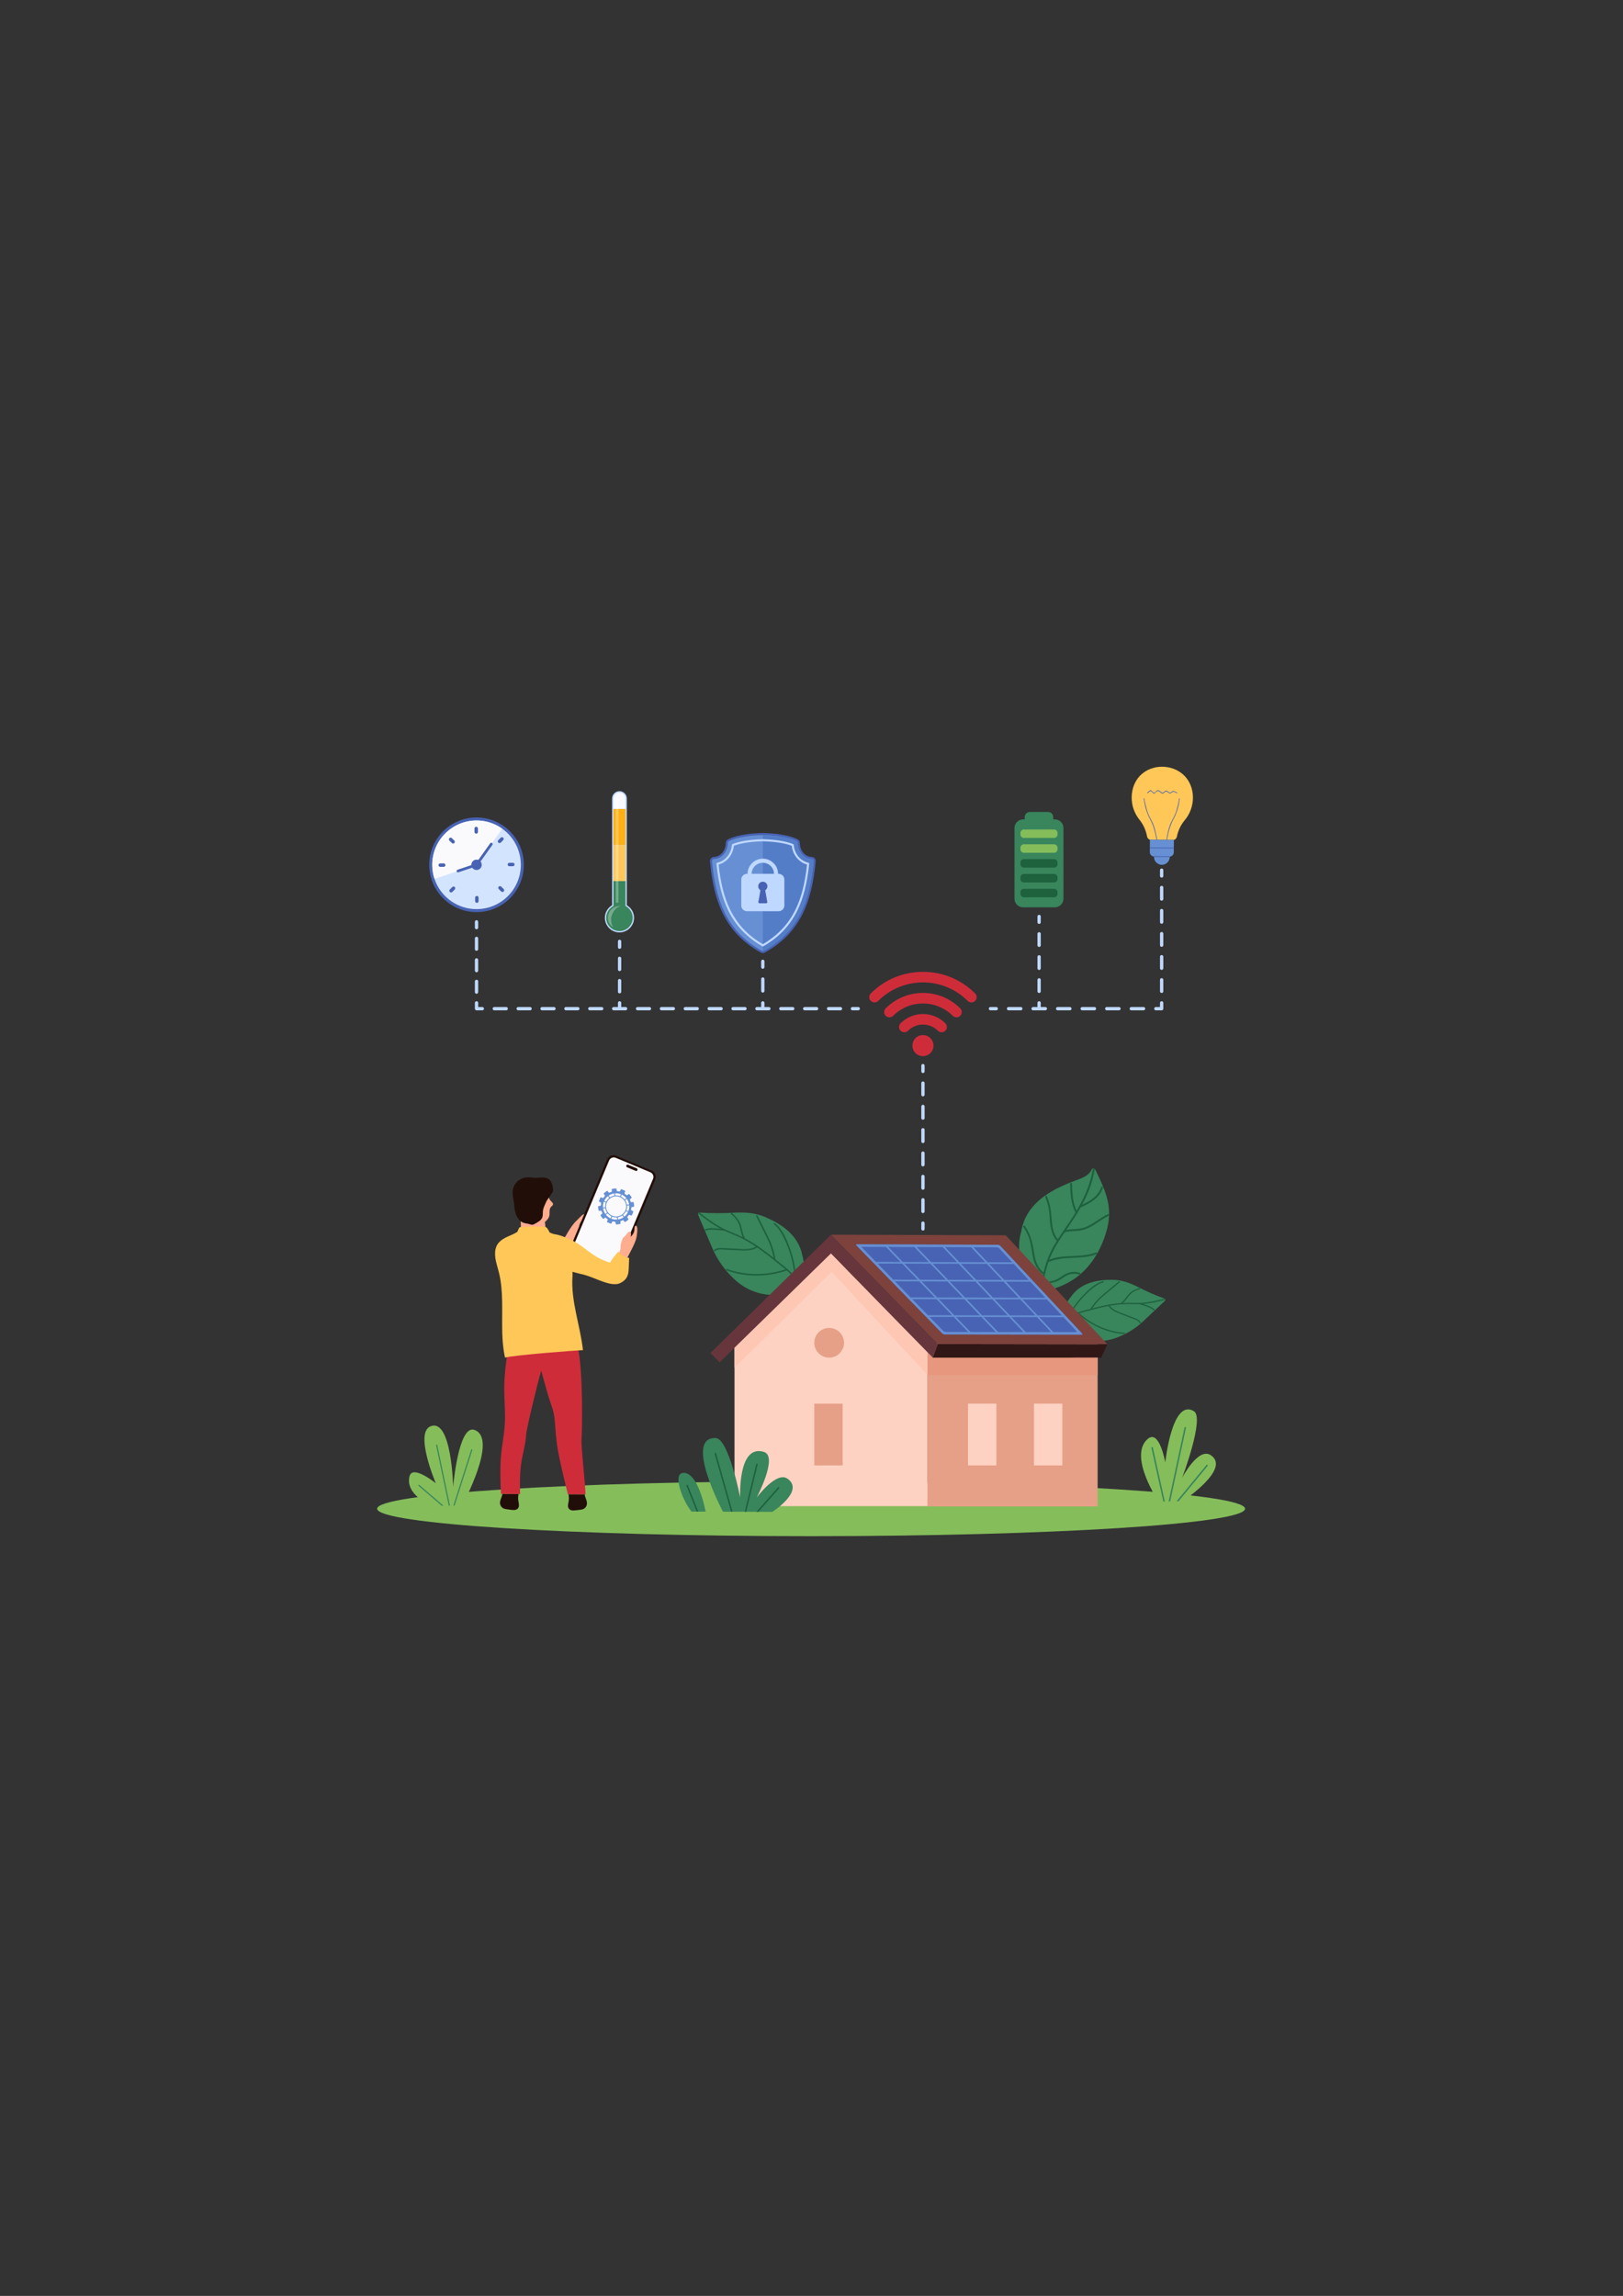 <svg version="1.0" preserveAspectRatio="xMidYMid meet" height="1123" viewBox="0 0 595.5 842.25" zoomAndPan="magnify" width="794" xmlns:xlink="http://www.w3.org/1999/xlink" xmlns="http://www.w3.org/2000/svg"><rect x="0" y="0" width="595.5" height="842.25" fill="#333333" stroke="none"/><defs><clipPath id="21c6f26460"><path clip-rule="nonzero" d="M 138.371 543 L 456.836 543 L 456.836 563.625 L 138.371 563.625 Z M 138.371 543"></path></clipPath></defs><g clip-path="url(#21c6f26460)"><path fill-rule="nonzero" fill-opacity="1" d="M 456.832 553.473 C 456.832 559.031 385.539 563.535 297.602 563.535 C 209.664 563.535 138.375 559.031 138.375 553.473 C 138.375 547.918 209.664 543.41 297.602 543.41 C 385.539 543.41 456.832 547.918 456.832 553.473 Z M 456.832 553.473" fill="#85bd5b"></path></g><path fill-rule="nonzero" fill-opacity="1" d="M 425.098 550.867 C 425.098 550.867 413.91 534.277 421.039 527.926 C 425.41 524.023 427.551 536.504 427.551 536.504 C 427.551 536.504 430.031 512.695 438.09 517.719 C 442.031 520.176 433.75 542.129 433.75 542.129 C 433.75 542.129 439.641 530.711 444.289 533.848 C 451.801 538.91 433.91 550.695 433.91 550.695 Z M 425.098 550.867" fill="#85bd5b"></path><path fill-rule="nonzero" fill-opacity="1" d="M 429.359 550.781 L 435.145 523.82 C 435.176 523.672 435.082 523.527 434.934 523.492 C 434.781 523.461 434.641 523.559 434.605 523.703 L 428.793 550.793 Z M 429.359 550.781" fill="#39855c"></path><path fill-rule="nonzero" fill-opacity="1" d="M 432.438 550.727 L 443.09 537.781 C 443.188 537.66 443.172 537.488 443.055 537.391 C 442.934 537.293 442.762 537.312 442.664 537.43 L 431.711 550.738 Z M 432.438 550.727" fill="#39855c"></path><path fill-rule="nonzero" fill-opacity="1" d="M 427.391 550.82 L 423.012 531.066 C 422.98 530.918 422.836 530.824 422.684 530.859 C 422.535 530.891 422.441 531.039 422.477 531.188 L 426.832 550.832 Z M 427.391 550.82" fill="#39855c"></path><path fill-rule="nonzero" fill-opacity="1" d="M 169.555 552.281 C 169.555 552.281 182.988 527.688 174.074 524.555 C 168.184 522.488 166.27 545.492 166.27 545.492 C 166.27 545.492 165.742 519.988 157.922 523.254 C 152.023 525.711 159.906 544.121 159.906 544.121 C 159.906 544.121 151.344 537.176 150.262 541.543 C 148.543 548.473 158.398 552.406 158.398 552.406 Z M 169.555 552.281" fill="#85bd5b"></path><path fill-rule="nonzero" fill-opacity="1" d="M 166.793 552.312 L 173.293 531.93 C 173.332 531.82 173.27 531.699 173.16 531.664 C 173.043 531.629 172.926 531.691 172.891 531.801 L 166.344 552.316 Z M 166.793 552.312" fill="#39855c"></path><path fill-rule="nonzero" fill-opacity="1" d="M 165.102 552.332 L 160.441 530.113 C 160.418 530 160.305 529.922 160.188 529.949 C 160.074 529.973 160 530.086 160.023 530.199 L 164.664 552.336 Z M 165.102 552.332" fill="#39855c"></path><path fill-rule="nonzero" fill-opacity="1" d="M 162.707 552.359 L 153.852 544.738 C 153.762 544.66 153.629 544.672 153.551 544.762 C 153.473 544.852 153.484 544.984 153.574 545.062 L 162.059 552.367 Z M 162.707 552.359" fill="#39855c"></path><path fill-rule="nonzero" fill-opacity="1" d="M 269.457 444.871 C 265.195 445.109 260.953 445.133 256.719 444.824 C 256.301 444.797 256 445.301 256.168 445.684 C 257.938 449.855 259.715 454.02 261.492 458.188 C 262.965 461.629 265.848 466.223 270.27 470.02 C 275.602 474.594 283.137 476.465 290.223 473.785 C 296.41 471.441 295.539 464.383 294.043 459.137 C 292.199 452.672 286.352 448.824 280.75 446.461 C 277.109 444.926 273.422 444.645 269.457 444.871" fill="#39855c"></path><path fill-rule="nonzero" fill-opacity="1" d="M 256.547 445.43 C 258.871 447.207 261.207 448.996 263.758 450.438 C 263.969 450.559 264.184 450.668 264.398 450.785 C 263.57 450.695 262.746 450.602 261.914 450.555 C 260.863 450.492 259.824 450.57 258.82 450.895 C 258.488 451 258.598 451.539 258.934 451.422 C 259.926 451.105 260.945 451.031 261.98 451.105 C 263.184 451.191 264.383 451.336 265.574 451.453 L 265.707 451.434 C 267.613 452.316 269.582 453.039 271.48 453.941 C 273.523 454.906 275.465 456.059 277.336 457.312 C 275.121 458.629 272.172 458.172 269.723 458.059 C 268.238 457.992 266.754 457.922 265.266 457.859 C 264.125 457.809 262.941 457.766 262.012 458.527 C 261.738 458.754 262.109 459.156 262.379 458.934 C 263.48 458.027 265.293 458.406 266.605 458.469 C 268.129 458.535 269.656 458.605 271.184 458.672 C 273.441 458.773 275.855 458.902 277.824 457.637 C 280.539 459.496 283.117 461.555 285.676 463.613 C 286.516 464.289 287.359 464.969 288.188 465.664 C 281.199 467.957 273.684 467.988 266.73 465.535 C 266.398 465.41 266.234 465.938 266.566 466.055 C 273.723 468.586 281.504 468.516 288.668 466.078 C 290.348 467.52 291.938 469.047 293.297 470.812 C 293.512 471.09 293.914 470.719 293.699 470.441 C 293.199 469.789 292.664 469.172 292.105 468.578 L 292.109 468.527 C 291.824 464.977 291.098 461.488 289.898 458.133 C 288.703 454.785 287.168 450.949 284.293 448.707 C 284.012 448.488 283.723 448.953 284 449.168 C 285.535 450.367 286.551 452.027 287.418 453.742 C 288.199 455.27 288.879 456.855 289.441 458.473 C 290.523 461.539 291.207 464.727 291.508 467.953 C 290.715 467.152 289.879 466.395 289.023 465.66 C 289 465.551 288.922 465.469 288.805 465.469 C 288.344 465.078 287.879 464.699 287.414 464.316 C 286.457 463.535 285.496 462.762 284.531 461.988 C 284.066 459.266 283.277 456.703 282.07 454.215 C 280.727 451.449 279.312 448.719 277.934 445.973 C 277.777 445.664 277.293 445.906 277.449 446.219 C 278.781 448.875 280.137 451.516 281.445 454.184 C 282.598 456.531 283.395 458.926 283.879 461.473 C 282.738 460.566 281.582 459.676 280.41 458.809 C 279.676 458.266 278.93 457.734 278.176 457.223 C 278.137 457.098 278.008 457 277.859 457.004 C 276.414 456.031 274.926 455.113 273.387 454.293 L 273.371 454.273 C 272.426 452.758 272.328 450.953 271.777 449.293 C 271.184 447.508 269.992 446.242 268.613 445.012 C 268.352 444.777 267.945 445.148 268.211 445.379 C 268.902 445.996 269.605 446.617 270.168 447.359 C 270.738 448.113 271.125 448.961 271.383 449.867 C 271.758 451.195 271.941 452.598 272.531 453.859 C 270.102 452.66 267.527 451.789 265.117 450.551 C 262.148 449.027 259.48 446.984 256.836 444.973 C 256.559 444.754 256.266 445.219 256.547 445.43" fill="#1d613d"></path><path fill-rule="nonzero" fill-opacity="1" d="M 408.234 469.488 C 403.121 469.41 397.312 470.383 393.703 474.734 C 390.777 478.27 387.699 483.402 391.672 487.309 C 396.219 491.777 402.656 492.891 408.309 491.184 C 413 489.754 416.777 487.207 419.078 485.047 C 421.859 482.449 424.641 479.844 427.418 477.234 C 427.672 476.992 427.613 476.504 427.285 476.383 C 423.922 475.184 420.664 473.73 417.461 472.094 C 414.488 470.578 411.555 469.543 408.234 469.488 Z M 408.234 469.488" fill="#39855c"></path><path fill-rule="nonzero" fill-opacity="1" d="M 427.211 476.91 C 424.82 477.492 422.418 478.074 419.961 478.316 C 419.758 478.332 419.555 478.348 419.352 478.363 C 420.02 478.574 420.688 478.789 421.344 479.031 C 422.168 479.336 422.945 479.75 423.605 480.34 C 423.824 480.539 423.559 480.91 423.34 480.711 C 422.684 480.129 421.93 479.73 421.105 479.434 C 420.148 479.09 419.18 478.797 418.219 478.48 L 418.121 478.418 C 416.359 478.457 414.594 478.34 412.828 478.391 C 410.93 478.445 409.051 478.668 407.18 478.996 C 408.438 480.766 410.863 481.414 412.785 482.16 C 413.953 482.609 415.121 483.066 416.289 483.516 C 417.184 483.867 418.109 484.234 418.562 485.141 C 418.699 485.406 418.273 485.586 418.145 485.328 C 417.602 484.254 416.082 483.934 415.051 483.535 C 413.852 483.066 412.656 482.602 411.449 482.137 C 409.684 481.449 407.781 480.727 406.691 479.086 C 403.973 479.598 401.285 480.309 398.625 481.023 C 397.746 481.262 396.867 481.492 395.996 481.75 C 400.594 485.883 406.367 488.461 412.559 488.93 C 412.852 488.949 412.797 489.406 412.508 489.387 C 406.141 488.91 400.176 486.211 395.484 481.902 C 393.707 482.441 391.957 483.078 390.32 483.977 C 390.059 484.113 389.875 483.695 390.133 483.555 C 390.738 483.223 391.359 482.93 391.988 482.66 L 392.012 482.625 C 393.43 479.988 395.176 477.555 397.234 475.371 C 399.289 473.199 401.766 470.77 404.742 470.02 C 405.027 469.949 405.098 470.402 404.812 470.477 C 403.223 470.875 401.883 471.809 400.629 472.832 C 399.512 473.75 398.453 474.738 397.465 475.793 C 395.598 477.785 393.988 480.004 392.656 482.391 C 393.543 482.039 394.445 481.738 395.352 481.465 C 395.406 481.391 395.5 481.352 395.59 481.395 C 396.07 481.246 396.551 481.113 397.043 480.977 C 398.043 480.703 399.051 480.43 400.051 480.164 C 401.332 478.227 402.809 476.516 404.59 475.012 C 406.555 473.34 408.57 471.723 410.562 470.07 C 410.789 469.887 411.082 470.238 410.855 470.43 C 408.926 472.02 406.984 473.594 405.074 475.203 C 403.395 476.617 401.969 478.191 400.73 479.984 C 401.918 479.676 403.109 479.383 404.305 479.113 C 405.055 478.945 405.809 478.789 406.562 478.648 C 406.633 478.566 406.77 478.531 406.875 478.59 C 408.324 478.336 409.781 478.129 411.246 478.023 L 411.262 478.008 C 412.5 477.164 413.195 475.809 414.176 474.719 C 415.238 473.539 416.586 472.973 418.066 472.496 C 418.344 472.406 418.531 472.828 418.25 472.914 C 417.508 473.156 416.754 473.398 416.07 473.777 C 415.375 474.16 414.789 474.684 414.289 475.289 C 413.543 476.188 412.93 477.203 412.051 477.973 C 414.328 477.871 416.605 478.078 418.875 477.945 C 421.68 477.781 424.422 477.117 427.141 476.457 C 427.43 476.387 427.5 476.84 427.211 476.91 Z M 427.211 476.91" fill="#1d613d"></path><path fill-rule="nonzero" fill-opacity="1" d="M 406.012 451.535 C 407.004 448.062 407.297 444.395 406.453 440.609 C 405.578 436.672 403.75 432.918 401.934 429.211 C 401.652 428.633 400.809 428.402 400.543 429 C 399.355 431.676 396.246 432.398 393.664 433.41 C 391.539 434.246 389.438 435.137 387.438 436.184 C 383.387 438.305 379.699 441.082 377.266 444.941 C 375.953 447.012 375.105 449.355 374.684 451.82 C 374.406 452.816 374.18 453.84 374.055 454.906 C 373.406 460.543 375.086 467.234 379.434 471.945 C 381.602 474.297 383.848 473.543 386.332 472.824 C 389.562 471.891 392.566 470.395 395.168 468.434 C 400.594 464.34 404.117 458.156 406.012 451.535 Z M 406.012 451.535" fill="#39855c"></path><path fill-rule="nonzero" fill-opacity="1" d="M 396.121 466.863 C 393.902 466.223 391.699 466.719 389.832 468.031 C 388.777 468.773 387.785 469.422 386.527 469.77 C 385.32 470.102 384.066 470.203 382.824 470.293 C 383.305 467.898 383.844 465.52 384.617 463.199 L 384.68 463.02 C 390.219 460.457 396.625 462.324 402.27 460.105 C 402.684 459.941 402.469 459.289 402.055 459.453 C 396.594 461.605 390.422 459.918 384.996 462.133 C 386.027 459.426 387.438 456.91 389.031 454.484 C 389.57 453.672 390.109 452.859 390.656 452.051 C 392.227 451.598 393.848 451.656 395.461 451.512 C 396.867 451.383 398.188 451.027 399.461 450.414 C 402.008 449.188 404.141 447.27 406.695 446.059 C 407.094 445.867 406.879 445.211 406.48 445.402 C 403.973 446.59 401.867 448.434 399.395 449.684 C 397.941 450.414 396.445 450.758 394.828 450.863 C 393.617 450.941 392.41 450.977 391.223 451.211 C 393.055 448.504 394.871 445.805 396.48 442.973 C 399.906 441.398 403.504 439.508 404.691 435.652 C 404.824 435.227 404.148 435.086 404.02 435.504 C 403.004 438.797 399.992 440.559 397.047 441.949 C 397.641 440.867 398.199 439.762 398.707 438.621 C 400.102 435.523 401.145 432.277 401.648 428.91 C 401.715 428.473 401.043 428.324 400.977 428.766 C 400.246 433.629 398.371 438.164 396 442.438 C 395.848 442.512 395.793 442.664 395.805 442.801 C 395.555 443.25 395.293 443.695 395.027 444.133 C 394.574 443.191 394.246 442.203 394.004 441.195 C 393.477 438.926 393.395 436.535 393.324 434.219 C 393.312 433.773 392.621 433.812 392.633 434.258 C 392.746 437.859 392.918 441.574 394.613 444.828 C 394.406 445.176 394.195 445.523 393.98 445.863 C 392.777 447.777 391.469 449.648 390.18 451.527 L 390.156 451.562 C 389.465 452.562 388.789 453.574 388.133 454.602 C 386.379 452.527 386.055 449.734 385.855 447.117 C 385.637 444.258 385.277 441.543 384.164 438.879 C 383.988 438.477 383.336 438.688 383.508 439.098 C 384.129 440.582 384.59 442.121 384.836 443.719 C 385.074 445.27 385.117 446.844 385.277 448.402 C 385.516 450.863 386.09 453.312 387.754 455.215 C 386.395 457.395 385.168 459.652 384.285 462.082 C 383.727 463.609 383.285 465.164 382.902 466.738 C 380.258 464.898 379.684 461.43 379.219 458.441 C 378.73 455.285 377.914 452.387 376.039 449.758 C 375.781 449.398 375.211 449.777 375.465 450.137 C 376.484 451.562 377.281 453.129 377.785 454.809 C 378.344 456.66 378.512 458.59 378.859 460.48 C 379.359 463.164 380.359 465.902 382.73 467.449 C 382.324 469.199 381.984 470.977 381.648 472.746 C 381.562 473.18 382.238 473.332 382.324 472.895 C 382.441 472.262 382.562 471.629 382.688 470.996 C 384.953 470.824 387.27 470.594 389.211 469.309 C 390.254 468.625 391.168 467.848 392.395 467.504 C 393.574 467.164 394.805 467.199 395.98 467.539 C 396.402 467.66 396.551 466.988 396.121 466.863 Z M 396.121 466.863" fill="#1d613d"></path><path fill-rule="nonzero" fill-opacity="1" d="M 208.281 452.172 C 209.258 450.559 210.266 448.949 211.664 447.684 C 212.098 447.285 214.059 445.008 214.488 445.473 C 215.145 446.18 213.648 447.496 213.273 448.016 C 212.895 448.543 212.602 449.191 212.48 449.852 C 212.656 449.656 212.852 449.469 213.074 449.309 C 213.355 449.109 213.863 448.758 214.219 449.035 C 214.578 449.316 214.34 449.906 214.219 450.234 C 214.078 450.613 213.93 450.961 213.863 451.359 C 213.812 451.66 213.789 451.961 213.684 452.25 C 213.445 452.887 212.922 453.469 212.488 453.969 C 211.992 454.531 211.395 454.859 210.809 455.305 C 210.109 455.844 209.801 456.664 209.465 457.457 C 209.215 458.043 208.965 458.629 208.715 459.219 L 206.328 455.52 C 206.961 454.391 207.609 453.277 208.281 452.172 Z M 208.281 452.172" fill="#ffad8f"></path><path fill-rule="nonzero" fill-opacity="1" d="M 224.145 465.273 L 211.035 459.801 C 209.781 459.273 209.188 457.828 209.711 456.574 L 222.77 425.301 C 223.293 424.039 224.738 423.449 225.996 423.969 L 239.102 429.449 C 240.355 429.973 240.949 431.414 240.426 432.672 L 227.371 463.953 C 226.84 465.207 225.398 465.801 224.145 465.273 Z M 224.145 465.273" fill="#220e08"></path><path fill-rule="nonzero" fill-opacity="1" d="M 238.613 430.035 L 225.914 424.73 C 224.969 424.336 223.883 424.785 223.484 425.73 L 210.57 456.672 C 210.176 457.617 210.621 458.703 211.566 459.098 L 224.266 464.402 C 225.211 464.801 226.301 464.352 226.695 463.406 L 239.613 432.465 C 240.008 431.516 239.559 430.43 238.613 430.035 Z M 238.613 430.035" fill="#fafafd"></path><path fill-rule="nonzero" fill-opacity="1" d="M 233.227 429.52 L 230.074 428.203 C 229.82 428.098 229.695 427.801 229.801 427.543 C 229.91 427.289 230.207 427.168 230.461 427.273 L 233.613 428.59 C 233.871 428.699 233.992 428.992 233.883 429.25 C 233.777 429.504 233.48 429.629 233.227 429.52 Z M 233.227 429.52" fill="#220e08"></path><path fill-rule="nonzero" fill-opacity="1" d="M 219.449 442.719 L 219.594 443.965 C 219.609 444.105 219.738 444.207 219.879 444.191 L 220.395 444.133 C 220.535 444.117 220.688 444.211 220.73 444.348 L 220.973 444.957 C 221.031 445.082 220.988 445.258 220.875 445.34 L 220.457 445.652 C 220.344 445.738 220.32 445.895 220.406 446.008 L 221.156 447.012 C 221.238 447.129 221.398 447.152 221.516 447.066 L 221.93 446.758 C 222.043 446.672 222.227 446.676 222.328 446.773 L 222.844 447.18 C 222.957 447.262 223.008 447.434 222.953 447.562 L 222.746 448.043 C 222.691 448.172 222.75 448.324 222.879 448.379 L 224.031 448.875 C 224.16 448.934 224.312 448.871 224.367 448.742 L 224.574 448.27 C 224.629 448.137 224.789 448.051 224.926 448.078 L 225.578 448.172 C 225.715 448.188 225.844 448.312 225.863 448.453 L 225.922 448.969 C 225.938 449.109 226.066 449.211 226.207 449.191 L 227.453 449.051 C 227.59 449.035 227.695 448.902 227.676 448.766 L 227.617 448.246 C 227.602 448.105 227.695 447.953 227.832 447.91 L 228.438 447.668 C 228.566 447.609 228.742 447.652 228.824 447.766 L 229.137 448.184 C 229.219 448.293 229.383 448.32 229.496 448.234 L 230.5 447.484 C 230.613 447.402 230.637 447.238 230.551 447.129 L 230.242 446.707 C 230.156 446.598 230.164 446.418 230.258 446.309 L 230.664 445.797 C 230.746 445.68 230.918 445.633 231.047 445.688 L 231.523 445.895 C 231.656 445.949 231.809 445.891 231.863 445.762 L 232.359 444.609 C 232.414 444.48 232.355 444.328 232.227 444.273 L 231.75 444.062 C 231.617 444.012 231.535 443.848 231.562 443.711 L 231.656 443.062 C 231.672 442.922 231.797 442.793 231.934 442.781 L 232.453 442.719 C 232.59 442.703 232.691 442.574 232.676 442.434 L 232.531 441.184 C 232.516 441.051 232.387 440.945 232.246 440.961 L 231.727 441.02 C 231.59 441.039 231.438 440.941 231.391 440.809 L 231.148 440.199 C 231.094 440.074 231.137 439.898 231.25 439.812 L 231.664 439.504 C 231.781 439.418 231.805 439.258 231.719 439.145 L 230.969 438.141 C 230.887 438.027 230.723 438.004 230.609 438.086 L 230.195 438.398 C 230.082 438.48 229.902 438.473 229.793 438.383 L 229.281 437.977 C 229.164 437.895 229.117 437.723 229.172 437.59 L 229.379 437.113 C 229.434 436.984 229.375 436.832 229.246 436.777 L 228.094 436.281 C 227.965 436.223 227.812 436.285 227.758 436.414 L 227.551 436.891 C 227.496 437.02 227.336 437.102 227.199 437.078 L 226.551 436.984 C 226.41 436.969 226.281 436.844 226.266 436.703 L 226.203 436.188 C 226.188 436.047 226.059 435.945 225.922 435.961 L 224.672 436.109 C 224.535 436.125 224.434 436.254 224.449 436.395 L 224.508 436.91 C 224.523 437.051 224.43 437.199 224.297 437.25 L 223.688 437.488 C 223.559 437.547 223.383 437.504 223.297 437.391 L 222.988 436.973 C 222.906 436.859 222.742 436.84 222.629 436.922 L 221.625 437.668 C 221.512 437.754 221.488 437.914 221.57 438.027 L 221.883 438.445 C 221.969 438.559 221.961 438.738 221.867 438.844 L 221.461 439.355 C 221.379 439.473 221.207 439.523 221.078 439.465 L 220.602 439.262 C 220.473 439.203 220.32 439.27 220.262 439.391 L 219.766 440.547 C 219.711 440.676 219.77 440.828 219.902 440.883 L 220.375 441.09 C 220.508 441.145 220.586 441.305 220.562 441.441 L 220.469 442.09 C 220.453 442.23 220.328 442.359 220.191 442.375 L 219.672 442.434 C 219.531 442.449 219.43 442.578 219.449 442.719 Z M 221.574 440.816 L 222.316 441.133 C 222.102 441.676 222.012 442.266 222.059 442.883 L 221.258 442.977 C 221.195 442.219 221.312 441.484 221.574 440.816 Z M 226.492 446.246 L 226.332 446.266 C 225.777 446.305 225.238 446.219 224.75 446.031 C 224.648 445.992 224.551 445.949 224.453 445.902 C 223.969 445.668 223.539 445.328 223.199 444.91 C 223.133 444.828 223.066 444.742 223.008 444.656 C 222.711 444.219 222.504 443.715 222.414 443.164 L 222.395 443.004 L 222.379 442.844 C 222.336 442.289 222.422 441.754 222.609 441.262 C 222.648 441.164 222.691 441.062 222.738 440.969 C 222.973 440.48 223.312 440.051 223.73 439.715 C 223.812 439.645 223.898 439.578 223.988 439.52 C 224.422 439.223 224.926 439.016 225.473 438.926 L 225.637 438.906 L 225.793 438.891 C 226.348 438.848 226.887 438.934 227.375 439.121 C 227.477 439.16 227.574 439.203 227.672 439.25 C 228.156 439.484 228.586 439.824 228.926 440.246 C 228.996 440.324 229.059 440.414 229.121 440.5 C 229.418 440.934 229.625 441.438 229.715 441.988 L 229.734 442.145 L 229.75 442.309 C 229.789 442.863 229.707 443.402 229.52 443.895 C 229.48 443.992 229.438 444.09 229.391 444.184 C 229.156 444.672 228.816 445.102 228.398 445.441 C 228.316 445.508 228.23 445.574 228.141 445.637 C 227.703 445.93 227.203 446.137 226.652 446.227 Z M 223.055 438.805 L 223.539 439.453 C 223.074 439.828 222.699 440.301 222.441 440.84 L 221.703 440.52 C 222.016 439.855 222.48 439.27 223.055 438.805 Z M 225.344 437.809 L 225.438 438.609 C 224.828 438.703 224.273 438.93 223.793 439.258 L 223.316 438.613 C 223.902 438.207 224.59 437.922 225.344 437.809 Z M 227.824 438.086 L 227.504 438.824 C 226.961 438.617 226.371 438.523 225.758 438.574 L 225.66 437.773 C 226.422 437.707 227.152 437.824 227.824 438.086 Z M 229.832 439.566 L 229.188 440.047 C 228.812 439.586 228.336 439.211 227.801 438.953 L 228.117 438.215 C 228.785 438.527 229.371 438.992 229.832 439.566 Z M 230.828 441.855 L 230.031 441.949 C 229.934 441.344 229.707 440.785 229.379 440.305 L 230.023 439.824 C 230.434 440.414 230.715 441.102 230.828 441.855 Z M 230.551 444.34 L 229.812 444.016 C 230.023 443.477 230.117 442.879 230.066 442.266 L 230.867 442.176 C 230.93 442.93 230.812 443.668 230.551 444.34 Z M 229.07 446.344 L 228.59 445.695 C 229.055 445.324 229.426 444.852 229.684 444.312 L 230.426 444.633 C 230.109 445.297 229.645 445.883 229.07 446.344 Z M 226.785 447.344 L 226.691 446.547 C 227.297 446.449 227.855 446.219 228.332 445.891 L 228.812 446.535 C 228.227 446.949 227.535 447.23 226.785 447.344 Z M 224.305 447.066 L 224.621 446.324 C 225.164 446.535 225.758 446.629 226.371 446.582 L 226.465 447.379 C 225.703 447.445 224.973 447.328 224.305 447.066 Z M 222.297 445.582 L 222.941 445.102 C 223.316 445.566 223.793 445.941 224.328 446.199 L 224.008 446.938 C 223.344 446.621 222.754 446.16 222.297 445.582 Z M 221.297 443.297 L 222.098 443.203 C 222.191 443.809 222.418 444.367 222.75 444.848 L 222.102 445.328 C 221.695 444.738 221.41 444.051 221.297 443.297 Z M 221.297 443.297" fill="#6690d3"></path><path fill-rule="nonzero" fill-opacity="1" d="M 233.773 450.367 C 233.734 450.121 233.531 449.457 233.125 449.691 C 232.719 449.926 232.828 450.992 232.785 451.379 C 232.668 452.383 232.078 453.09 231.367 453.742 C 231.445 453.488 231.5 453.223 231.512 452.949 C 231.531 452.605 231.555 451.984 231.133 451.836 C 230.695 451.684 230.328 452.195 230.117 452.48 C 229.879 452.797 229.66 453.109 229.359 453.375 C 229.133 453.582 228.891 453.762 228.703 454.008 C 228.297 454.551 228.078 455.301 227.891 455.941 C 227.68 456.66 227.723 457.34 227.656 458.074 C 227.582 458.957 227.055 459.652 226.566 460.355 C 226.203 460.887 225.84 461.414 225.477 461.938 L 229.883 461.977 C 230.484 460.836 231.086 459.688 231.66 458.535 C 232.496 456.844 233.395 455.152 233.645 453.27 C 233.766 452.359 233.926 451.277 233.773 450.367 Z M 233.773 450.367" fill="#ffad8f"></path><path fill-rule="nonzero" fill-opacity="1" d="M 202.723 441.203 C 202.578 441.012 201.832 440.383 201.625 439.93 C 201.074 438.711 201.281 437.57 200.527 436.574 L 191.727 437.379 L 191.613 437.5 C 190.852 438.516 190.441 439.785 190.188 441.012 C 189.879 442.473 189.82 444.016 190.062 445.496 C 190.129 445.902 190.469 447.41 191.047 447.812 C 191.07 448.289 191.086 448.77 191.105 449.25 C 191.125 449.785 191.078 450.41 191.176 450.938 L 200.094 450.129 C 200.066 449.504 200.012 448.879 199.93 448.262 C 200.586 447.723 201.199 447.105 201.48 446.297 C 201.656 445.781 201.641 445.254 201.633 444.719 C 201.617 443.801 201.73 443.113 202.441 442.48 C 202.707 442.258 202.941 442.066 202.902 441.68 C 202.883 441.504 202.828 441.34 202.723 441.203 Z M 202.723 441.203" fill="#ffad8f"></path><path fill-rule="nonzero" fill-opacity="1" d="M 190.246 548.059 L 184.355 548.016 C 184.195 549.082 183.551 550.02 183.465 551.094 C 183.387 552.055 183.91 552.984 184.797 553.379 C 185.32 553.613 185.91 553.656 186.473 553.73 C 187.152 553.816 187.848 553.945 188.531 553.945 C 189.531 553.949 190.332 553.422 190.402 552.375 C 190.449 551.676 190.211 550.98 190.145 550.297 C 190.074 549.547 190.121 548.801 190.246 548.059 Z M 190.246 548.059" fill="#220e08"></path><path fill-rule="nonzero" fill-opacity="1" d="M 190.824 548.066 C 190.746 544.645 190.727 541.215 191.102 537.812 C 191.539 533.898 192.844 530.168 193.059 526.223 C 193.168 524.121 197.41 506.609 198.578 502.805 C 199.824 507.324 201.008 511.863 202.559 516.266 C 203.387 518.633 203.566 520.949 203.734 523.461 C 203.891 525.73 204.117 527.988 204.414 530.242 C 205.047 535.012 208.328 548.035 208.371 548.195 L 214.84 548.242 C 214.703 543.809 213.152 530.492 213.367 528.105 C 213.582 525.754 214.09 502.484 211.844 493.375 L 186.633 493.188 C 186.051 497.281 185.414 501.391 185.125 505.523 C 184.785 510.484 185.328 515.438 185.293 520.402 C 185.258 525.359 184.086 530.125 183.75 535.043 C 183.453 539.359 183.609 543.691 183.824 548.012 Z M 190.824 548.066" fill="#cf2c3a"></path><path fill-rule="nonzero" fill-opacity="1" d="M 183.27 455.574 C 185.133 453.711 187.719 453.293 189.824 451.895 C 189.949 451.57 190.438 450.414 190.602 450.254 C 190.953 449.922 200.164 449.918 200.332 450.098 C 200.859 450.656 201.336 451.348 201.645 452.102 C 202.312 452.445 203.016 452.695 203.785 452.816 C 204.695 452.953 205.59 453.227 206.469 453.547 C 207.676 453.988 208.895 454.52 210.059 455.152 L 210.059 468.199 L 210.047 468.195 C 209.406 477.344 212.918 486.254 213.895 495.293 C 211.773 495.34 189.098 497.055 185.289 498.031 C 184.414 494.008 184.25 489.883 184.242 485.777 C 184.234 482.121 184.34 478.473 184.152 474.82 C 184.062 473.051 183.898 471.285 183.621 469.535 C 183.309 467.605 182.793 465.766 182.27 463.895 C 181.465 461.008 181.098 457.738 183.27 455.574 Z M 183.27 455.574" fill="#ffc757"></path><path fill-rule="nonzero" fill-opacity="1" d="M 209.395 466.395 L 208.227 454.367 C 208.68 454.52 209.129 454.68 209.566 454.875 C 211.348 455.656 212.969 456.844 214.562 458.035 C 216.203 459.266 217.832 460.508 219.613 461.457 C 220.98 462.195 222.398 462.77 223.852 463.203 C 224.359 462.035 226.836 459.152 226.836 459.152 C 228.48 461.301 230.84 461.445 230.84 461.445 C 230.789 462.809 230.746 464.16 230.684 465.52 C 230.586 467.633 230.141 469.594 227.25 470.82 C 227.031 470.91 226.793 470.984 226.562 471.02 C 224.727 471.309 222.801 470.719 221.016 470.086 C 219.172 469.434 217.371 468.625 215.52 468.008 C 214.582 467.691 213.637 467.422 212.68 467.254 C 212.125 467.156 209.945 466.477 209.395 466.395 Z M 209.395 466.395" fill="#ffc757"></path><path fill-rule="nonzero" fill-opacity="1" d="M 208.625 548.199 L 214.516 548.238 C 214.656 549.309 215.293 550.254 215.363 551.332 C 215.422 552.297 214.887 553.215 213.996 553.598 C 213.469 553.816 212.875 553.863 212.312 553.922 C 211.633 554 210.934 554.109 210.25 554.109 C 209.254 554.098 208.457 553.555 208.406 552.508 C 208.371 551.812 208.621 551.121 208.691 550.434 C 208.773 549.688 208.738 548.938 208.625 548.199 Z M 208.625 548.199" fill="#220e08"></path><path fill-rule="nonzero" fill-opacity="1" d="M 188.605 441.398 C 188.625 441.512 188.652 441.613 188.668 441.723 C 188.711 444.293 189.461 447.516 191.984 448.539 C 192.754 448.844 193.609 448.84 194.395 449.109 C 195.102 449.352 195.512 449.387 196.168 448.988 C 197.348 448.289 198.812 447.688 199.086 446.207 C 199.234 445.395 199.109 444.559 199.277 443.746 C 199.469 442.812 199.98 441.945 200.32 441.062 C 200.715 440.055 201.766 439.031 202.285 437.973 C 202.66 437.555 202.949 437.074 202.949 436.535 C 202.945 435.57 202.676 434.434 202.215 433.586 C 201.109 431.555 198.918 431.977 196.977 432.078 C 195.762 432.141 194.562 431.805 193.352 431.906 C 192.375 431.98 191.406 432.293 190.582 432.828 C 188.926 433.902 187.98 435.773 188.074 437.738 C 188.129 438.969 188.398 440.199 188.605 441.398 Z M 188.605 441.398" fill="#220e08"></path><path fill-rule="nonzero" fill-opacity="1" d="M 340.336 552.512 L 269.504 552.512 L 269.504 492.684 L 304.922 456.379 L 340.336 492.684 L 340.336 552.512" fill="#fed2c2"></path><path fill-rule="nonzero" fill-opacity="1" d="M 402.734 552.621 L 340.336 552.621 L 340.336 492.684 L 402.734 492.684 L 402.734 552.621" fill="#e6a087"></path><path fill-rule="nonzero" fill-opacity="1" d="M 406.332 493.145 L 344.059 493.059 L 304.922 452.938 L 369.008 453.16 Z M 406.332 493.145" fill="#7d423c"></path><path fill-rule="nonzero" fill-opacity="1" d="M 264.062 499.773 L 260.688 496.328 L 304.922 452.938 L 344.059 493.059 L 342.215 498.059 L 304.883 459.793 L 264.062 499.773" fill="#66363c"></path><path fill-rule="nonzero" fill-opacity="1" d="M 404.059 498.051 L 342.215 498.059 L 344.059 493.059 L 406.332 493.145 L 404.059 498.051" fill="#321717"></path><path fill-rule="nonzero" fill-opacity="1" d="M 304.883 459.793 L 271.395 492.594 L 269.504 494.453 L 269.504 501.773 L 305.152 466.547 L 340.336 504.445 L 340.336 496.137 L 304.883 459.793" fill="#fec7b4"></path><path fill-rule="nonzero" fill-opacity="1" d="M 340.336 496.137 L 340.336 504.445 L 402.734 504.445 L 402.734 498.051 L 342.215 498.059 L 340.336 496.137" fill="#e6977d"></path><path fill-rule="nonzero" fill-opacity="1" d="M 304.922 459.605 L 271.395 492.594 L 304.883 459.793 L 340.336 496.137 L 342.215 498.059 L 304.922 459.605" fill="#663338"></path><path fill-rule="nonzero" fill-opacity="1" d="M 402.734 498.051 L 342.215 498.059 L 402.734 498.051" fill="#321615"></path><path fill-rule="nonzero" fill-opacity="1" d="M 355.172 514.918 L 365.574 514.918 L 365.574 537.582 L 355.172 537.582 Z M 355.172 514.918" fill="#fed2c2"></path><path fill-rule="nonzero" fill-opacity="1" d="M 298.777 514.918 L 309.176 514.918 L 309.176 537.582 L 298.777 537.582 Z M 298.777 514.918" fill="#e6a087"></path><path fill-rule="nonzero" fill-opacity="1" d="M 379.379 514.918 L 389.781 514.918 L 389.781 537.582 L 379.379 537.582 Z M 379.379 514.918" fill="#fed2c2"></path><path fill-rule="nonzero" fill-opacity="1" d="M 309.684 492.598 C 309.684 495.605 307.242 498.051 304.23 498.051 C 301.219 498.051 298.773 495.605 298.773 492.598 C 298.773 489.582 301.219 487.141 304.23 487.141 C 307.242 487.141 309.684 489.582 309.684 492.598 Z M 309.684 492.598" fill="#e6a087"></path><path fill-rule="nonzero" fill-opacity="1" d="M 397.004 489.164 L 367.074 457.098 C 366.844 456.855 366.383 456.652 366.047 456.648 L 314.441 456.473 C 314.105 456.473 314.023 456.668 314.258 456.906 L 345.668 489.102 C 345.902 489.34 346.367 489.539 346.699 489.539 L 396.809 489.609 C 397.145 489.609 397.23 489.41 397.004 489.164 Z M 397.004 489.164" fill="#4863b3"></path><path fill-rule="nonzero" fill-opacity="1" d="M 397.004 489.164 L 367.074 457.098 C 366.844 456.855 366.383 456.652 366.047 456.648 L 314.441 456.473 C 314.105 456.473 314.023 456.668 314.258 456.906 L 345.668 489.102 C 345.902 489.34 346.367 489.539 346.699 489.539 L 396.809 489.609 C 397.145 489.609 397.23 489.41 397.004 489.164 Z M 334.715 476.57 L 343.609 476.59 L 349.332 482.508 L 340.492 482.492 Z M 377.469 469.574 L 368.473 469.551 L 362.914 463.645 L 371.965 463.676 Z M 347.031 469.496 L 337.562 469.469 L 331.84 463.555 L 341.363 463.586 Z M 342.195 463.586 L 351.723 463.613 L 357.34 469.523 L 347.867 469.5 Z M 347.609 470.098 L 353.277 476.012 L 343.867 475.988 L 338.145 470.074 Z M 348.441 470.102 L 357.91 470.125 L 363.527 476.035 L 354.109 476.012 Z M 358.742 470.125 L 368.215 470.152 L 373.773 476.059 L 364.355 476.035 Z M 364.098 476.637 L 369.715 482.547 L 360.359 482.527 L 354.688 476.617 Z M 364.93 476.641 L 374.344 476.66 L 379.906 482.562 L 370.543 482.547 Z M 369.043 470.152 L 378.031 470.176 L 383.539 476.078 L 374.602 476.059 Z M 367.648 469.551 L 358.172 469.527 L 352.555 463.617 L 362.086 463.645 Z M 351.98 463.016 L 346.738 457.5 L 356.328 457.531 L 361.52 463.043 Z M 351.152 463.012 L 341.617 462.984 L 336.324 457.465 L 345.91 457.496 Z M 340.785 462.98 L 331.258 462.949 L 325.91 457.426 L 335.488 457.461 Z M 336.723 469.469 L 327.766 469.445 L 321.988 463.523 L 331 463.551 Z M 337.305 470.07 L 343.027 475.988 L 334.129 475.969 L 328.352 470.047 Z M 344.449 476.594 L 353.852 476.613 L 359.523 482.527 L 350.172 482.512 Z M 360.102 483.129 L 365.398 488.652 L 356.098 488.637 L 350.754 483.109 Z M 360.934 483.129 L 370.285 483.145 L 375.531 488.664 L 366.23 488.652 Z M 371.117 483.148 L 380.473 483.168 L 385.664 488.68 L 376.359 488.668 Z M 375.168 476.66 L 384.102 476.68 L 389.605 482.578 L 380.73 482.566 Z M 366.676 458.012 L 371.398 463.074 L 362.348 463.047 L 357.156 457.535 L 365.648 457.562 C 365.984 457.562 366.445 457.766 366.676 458.012 Z M 325.074 457.426 L 330.418 462.949 L 321.402 462.922 L 316.008 457.391 Z M 346.055 488.191 L 341.082 483.094 L 349.918 483.109 L 355.262 488.637 L 347.09 488.625 C 346.75 488.629 346.285 488.43 346.055 488.191 Z M 394.707 488.691 L 386.492 488.68 L 381.301 483.168 L 390.172 483.184 L 394.898 488.246 C 395.125 488.492 395.039 488.691 394.707 488.691 Z M 394.707 488.691" fill="#6690d3"></path><path fill-rule="nonzero" fill-opacity="1" d="M 265.262 554.551 C 265.262 554.551 250.734 527.23 262.539 527.52 C 267.391 527.641 271.578 549.359 271.578 549.359 C 271.578 549.359 270.629 529.539 280.332 532.648 C 285.586 534.336 277.641 549.359 277.641 549.359 C 277.641 549.359 284.832 539.656 288.879 542.414 C 295.477 546.902 283.371 554.625 283.371 554.625 Z M 265.262 554.551" fill="#39855c"></path><path fill-rule="nonzero" fill-opacity="1" d="M 258.891 554.527 C 258.891 554.527 256.332 540.062 250.707 540.309 C 246.68 540.492 250.312 550.281 253.723 554.516 C 253.723 554.516 258.734 554.523 258.891 554.527 Z M 258.891 554.527" fill="#39855c"></path><path fill-rule="nonzero" fill-opacity="1" d="M 268.789 554.562 L 262.738 533.152 C 262.695 533.008 262.547 532.926 262.406 532.965 C 262.258 533.008 262.176 533.156 262.219 533.301 L 268.227 554.559 Z M 268.789 554.562" fill="#1d613d"></path><path fill-rule="nonzero" fill-opacity="1" d="M 273.801 554.586 L 277.992 537.258 C 278.027 537.113 277.938 536.969 277.793 536.93 C 277.648 536.902 277.504 536.984 277.469 537.133 L 273.246 554.586 Z M 273.801 554.586" fill="#1d613d"></path><path fill-rule="nonzero" fill-opacity="1" d="M 256.238 554.516 L 252.367 544.852 C 252.312 544.711 252.152 544.648 252.016 544.703 C 251.879 544.758 251.809 544.918 251.863 545.055 L 255.652 554.512 Z M 256.238 554.516" fill="#1d613d"></path><path fill-rule="nonzero" fill-opacity="1" d="M 278.25 554.609 L 285.867 546.012 C 285.969 545.902 285.961 545.73 285.848 545.629 C 285.734 545.527 285.566 545.539 285.465 545.656 L 277.531 554.605 Z M 278.25 554.609" fill="#1d613d"></path><path fill-rule="nonzero" fill-opacity="1" d="M 338.645 393.652 C 338.309 393.652 338.035 393.379 338.035 393.043 L 338.035 390.914 C 338.035 390.578 338.309 390.301 338.645 390.301 C 338.98 390.301 339.254 390.578 339.254 390.914 L 339.254 393.043 C 339.254 393.379 338.98 393.652 338.645 393.652 Z M 338.645 393.652" fill="#bfd8ff"></path><path fill-rule="nonzero" fill-opacity="1" d="M 338.645 445.027 C 338.309 445.027 338.035 444.754 338.035 444.418 L 338.035 440.137 C 338.035 439.801 338.309 439.527 338.645 439.527 C 338.98 439.527 339.254 439.801 339.254 440.137 L 339.254 444.418 C 339.254 444.754 338.98 445.027 338.645 445.027 Z M 338.645 436.465 C 338.309 436.465 338.035 436.191 338.035 435.855 L 338.035 431.574 C 338.035 431.234 338.309 430.965 338.645 430.965 C 338.98 430.965 339.254 431.234 339.254 431.574 L 339.254 435.855 C 339.254 436.191 338.98 436.465 338.645 436.465 Z M 338.645 427.902 C 338.309 427.902 338.035 427.629 338.035 427.293 L 338.035 423.012 C 338.035 422.676 338.309 422.402 338.645 422.402 C 338.98 422.402 339.254 422.676 339.254 423.012 L 339.254 427.293 C 339.254 427.629 338.98 427.902 338.645 427.902 Z M 338.645 419.34 C 338.309 419.34 338.035 419.062 338.035 418.73 L 338.035 414.449 C 338.035 414.113 338.309 413.84 338.645 413.84 C 338.98 413.84 339.254 414.113 339.254 414.449 L 339.254 418.73 C 339.254 419.066 338.98 419.34 338.645 419.34 Z M 338.645 410.777 C 338.309 410.777 338.035 410.504 338.035 410.168 L 338.035 405.887 C 338.035 405.551 338.309 405.277 338.645 405.277 C 338.98 405.277 339.254 405.551 339.254 405.887 L 339.254 410.168 C 339.254 410.504 338.98 410.777 338.645 410.777 Z M 338.645 402.215 C 338.309 402.215 338.035 401.941 338.035 401.605 L 338.035 397.324 C 338.035 396.988 338.309 396.715 338.645 396.715 C 338.98 396.715 339.254 396.988 339.254 397.324 L 339.254 401.605 C 339.254 401.941 338.98 402.215 338.645 402.215 Z M 338.645 402.215" fill="#bfd8ff"></path><path fill-rule="nonzero" fill-opacity="1" d="M 338.645 451.441 C 338.309 451.441 338.035 451.168 338.035 450.828 L 338.035 448.699 C 338.035 448.359 338.309 448.09 338.645 448.09 C 338.98 448.09 339.254 448.359 339.254 448.699 L 339.254 450.828 C 339.254 451.168 338.98 451.441 338.645 451.441 Z M 338.645 451.441" fill="#bfd8ff"></path><path fill-rule="nonzero" fill-opacity="1" d="M 365.535 370.637 L 363.406 370.637 C 363.066 370.637 362.797 370.363 362.797 370.027 C 362.797 369.691 363.066 369.418 363.406 369.418 L 365.535 369.418 C 365.871 369.418 366.145 369.691 366.145 370.027 C 366.145 370.367 365.871 370.637 365.535 370.637 Z M 365.535 370.637" fill="#bfd8ff"></path><path fill-rule="nonzero" fill-opacity="1" d="M 419.586 370.637 L 415.082 370.637 C 414.746 370.637 414.477 370.363 414.477 370.027 C 414.477 369.691 414.746 369.418 415.082 369.418 L 419.586 369.418 C 419.922 369.418 420.195 369.691 420.195 370.027 C 420.195 370.367 419.922 370.637 419.586 370.637 Z M 410.578 370.637 L 406.074 370.637 C 405.738 370.637 405.465 370.363 405.465 370.027 C 405.465 369.691 405.738 369.418 406.074 369.418 L 410.578 369.418 C 410.914 369.418 411.188 369.691 411.188 370.027 C 411.188 370.367 410.914 370.637 410.578 370.637 Z M 401.57 370.637 L 397.066 370.637 C 396.73 370.637 396.457 370.363 396.457 370.027 C 396.457 369.691 396.73 369.418 397.066 369.418 L 401.57 369.418 C 401.906 369.418 402.18 369.691 402.18 370.027 C 402.18 370.367 401.906 370.637 401.57 370.637 Z M 392.562 370.637 L 388.059 370.637 C 387.723 370.637 387.449 370.363 387.449 370.027 C 387.449 369.691 387.723 369.418 388.059 369.418 L 392.562 369.418 C 392.898 369.418 393.172 369.691 393.172 370.027 C 393.172 370.367 392.898 370.637 392.562 370.637 Z M 383.555 370.637 L 379.047 370.637 C 378.711 370.637 378.441 370.363 378.441 370.027 C 378.441 369.691 378.715 369.418 379.047 369.418 L 383.555 369.418 C 383.891 369.418 384.16 369.691 384.16 370.027 C 384.164 370.367 383.891 370.637 383.555 370.637 Z M 374.547 370.637 L 370.039 370.637 C 369.703 370.637 369.434 370.363 369.434 370.027 C 369.434 369.691 369.703 369.418 370.039 369.418 L 374.547 369.418 C 374.879 369.418 375.152 369.691 375.152 370.027 C 375.156 370.367 374.879 370.637 374.547 370.637 Z M 374.547 370.637" fill="#bfd8ff"></path><path fill-rule="nonzero" fill-opacity="1" d="M 426.223 370.637 L 424.094 370.637 C 423.754 370.637 423.484 370.363 423.484 370.027 C 423.484 369.691 423.754 369.418 424.094 369.418 L 425.613 369.418 L 425.613 367.898 C 425.613 367.562 425.887 367.289 426.223 367.289 C 426.555 367.289 426.832 367.562 426.832 367.898 L 426.832 370.027 C 426.832 370.367 426.555 370.637 426.223 370.637 Z M 426.223 370.637" fill="#bfd8ff"></path><path fill-rule="nonzero" fill-opacity="1" d="M 426.223 364.273 C 425.887 364.273 425.613 364 425.613 363.664 L 425.613 359.434 C 425.613 359.094 425.887 358.824 426.223 358.824 C 426.555 358.824 426.832 359.094 426.832 359.434 L 426.832 363.664 C 426.832 364 426.555 364.273 426.223 364.273 Z M 426.223 355.809 C 425.887 355.809 425.613 355.535 425.613 355.199 L 425.613 350.969 C 425.613 350.629 425.887 350.359 426.223 350.359 C 426.555 350.359 426.832 350.629 426.832 350.969 L 426.832 355.199 C 426.832 355.535 426.555 355.809 426.223 355.809 Z M 426.223 347.344 C 425.887 347.344 425.613 347.07 425.613 346.734 L 425.613 342.504 C 425.613 342.164 425.887 341.895 426.223 341.895 C 426.555 341.895 426.832 342.164 426.832 342.504 L 426.832 346.734 C 426.832 347.07 426.555 347.344 426.223 347.344 Z M 426.223 338.879 C 425.887 338.879 425.613 338.605 425.613 338.27 L 425.613 334.035 C 425.613 333.699 425.887 333.43 426.223 333.43 C 426.555 333.43 426.832 333.699 426.832 334.035 L 426.832 338.27 C 426.832 338.605 426.555 338.879 426.223 338.879 Z M 426.223 330.414 C 425.887 330.414 425.613 330.141 425.613 329.805 L 425.613 325.574 C 425.613 325.234 425.887 324.965 426.223 324.965 C 426.555 324.965 426.832 325.234 426.832 325.574 L 426.832 329.805 C 426.832 330.141 426.555 330.414 426.223 330.414 Z M 426.223 330.414" fill="#bfd8ff"></path><path fill-rule="nonzero" fill-opacity="1" d="M 426.223 321.949 C 425.887 321.949 425.613 321.68 425.613 321.34 L 425.613 319.207 C 425.613 318.871 425.887 318.602 426.223 318.602 C 426.555 318.602 426.832 318.871 426.832 319.207 L 426.832 321.34 C 426.832 321.68 426.555 321.949 426.223 321.949 Z M 426.223 321.949" fill="#bfd8ff"></path><path fill-rule="nonzero" fill-opacity="1" d="M 314.898 370.637 L 312.766 370.637 C 312.434 370.637 312.16 370.363 312.16 370.027 C 312.16 369.691 312.434 369.418 312.766 369.418 L 314.898 369.418 C 315.234 369.418 315.508 369.691 315.508 370.027 C 315.508 370.367 315.234 370.637 314.898 370.637 Z M 314.898 370.637" fill="#bfd8ff"></path><path fill-rule="nonzero" fill-opacity="1" d="M 308.387 370.637 L 304.008 370.637 C 303.668 370.637 303.398 370.363 303.398 370.027 C 303.398 369.691 303.672 369.418 304.008 369.418 L 308.387 369.418 C 308.723 369.418 308.996 369.691 308.996 370.027 C 308.996 370.367 308.723 370.637 308.387 370.637 Z M 299.629 370.637 L 295.246 370.637 C 294.91 370.637 294.637 370.363 294.637 370.027 C 294.637 369.691 294.91 369.418 295.246 369.418 L 299.629 369.418 C 299.961 369.418 300.234 369.691 300.234 370.027 C 300.234 370.367 299.961 370.637 299.629 370.637 Z M 290.867 370.637 L 286.484 370.637 C 286.152 370.637 285.879 370.363 285.879 370.027 C 285.879 369.691 286.152 369.418 286.484 369.418 L 290.867 369.418 C 291.203 369.418 291.477 369.691 291.477 370.027 C 291.477 370.367 291.203 370.637 290.867 370.637 Z M 282.105 370.637 L 277.727 370.637 C 277.391 370.637 277.117 370.363 277.117 370.027 C 277.117 369.691 277.391 369.418 277.727 369.418 L 282.105 369.418 C 282.441 369.418 282.715 369.691 282.715 370.027 C 282.715 370.367 282.441 370.637 282.105 370.637 Z M 273.344 370.637 L 268.965 370.637 C 268.629 370.637 268.355 370.363 268.355 370.027 C 268.355 369.691 268.629 369.418 268.965 369.418 L 273.344 369.418 C 273.684 369.418 273.953 369.691 273.953 370.027 C 273.953 370.367 273.68 370.637 273.344 370.637 Z M 264.586 370.637 L 260.203 370.637 C 259.867 370.637 259.598 370.363 259.598 370.027 C 259.598 369.691 259.867 369.418 260.203 369.418 L 264.586 369.418 C 264.922 369.418 265.191 369.691 265.191 370.027 C 265.191 370.367 264.922 370.637 264.586 370.637 Z M 255.824 370.637 L 251.445 370.637 C 251.109 370.637 250.836 370.363 250.836 370.027 C 250.836 369.691 251.109 369.418 251.445 369.418 L 255.824 369.418 C 256.16 369.418 256.434 369.691 256.434 370.027 C 256.434 370.367 256.16 370.637 255.824 370.637 Z M 247.062 370.637 L 242.684 370.637 C 242.348 370.637 242.078 370.363 242.078 370.027 C 242.078 369.691 242.348 369.418 242.684 369.418 L 247.062 369.418 C 247.398 369.418 247.672 369.691 247.672 370.027 C 247.672 370.367 247.398 370.637 247.062 370.637 Z M 238.301 370.637 L 233.922 370.637 C 233.586 370.637 233.312 370.363 233.312 370.027 C 233.312 369.691 233.586 369.418 233.922 369.418 L 238.301 369.418 C 238.637 369.418 238.91 369.691 238.91 370.027 C 238.91 370.367 238.637 370.637 238.301 370.637 Z M 229.539 370.637 L 225.16 370.637 C 224.824 370.637 224.551 370.363 224.551 370.027 C 224.551 369.691 224.828 369.418 225.16 369.418 L 229.539 369.418 C 229.879 369.418 230.148 369.691 230.148 370.027 C 230.148 370.367 229.879 370.637 229.539 370.637 Z M 220.781 370.637 L 216.398 370.637 C 216.062 370.637 215.793 370.363 215.793 370.027 C 215.793 369.691 216.062 369.418 216.398 369.418 L 220.781 369.418 C 221.113 369.418 221.387 369.691 221.387 370.027 C 221.391 370.367 221.113 370.637 220.781 370.637 Z M 212.02 370.637 L 207.641 370.637 C 207.305 370.637 207.031 370.363 207.031 370.027 C 207.031 369.691 207.305 369.418 207.641 369.418 L 212.02 369.418 C 212.355 369.418 212.629 369.691 212.629 370.027 C 212.629 370.367 212.355 370.637 212.02 370.637 Z M 203.258 370.637 L 198.879 370.637 C 198.543 370.637 198.27 370.363 198.27 370.027 C 198.27 369.691 198.543 369.418 198.879 369.418 L 203.258 369.418 C 203.594 369.418 203.867 369.691 203.867 370.027 C 203.867 370.367 203.594 370.637 203.258 370.637 Z M 194.5 370.637 L 190.117 370.637 C 189.781 370.637 189.508 370.363 189.508 370.027 C 189.508 369.691 189.781 369.418 190.117 369.418 L 194.5 369.418 C 194.836 369.418 195.105 369.691 195.105 370.027 C 195.105 370.367 194.836 370.637 194.5 370.637 Z M 185.738 370.637 L 181.355 370.637 C 181.023 370.637 180.75 370.363 180.75 370.027 C 180.75 369.691 181.023 369.418 181.355 369.418 L 185.738 369.418 C 186.074 369.418 186.348 369.691 186.348 370.027 C 186.348 370.367 186.074 370.637 185.738 370.637 Z M 185.738 370.637" fill="#bfd8ff"></path><path fill-rule="nonzero" fill-opacity="1" d="M 176.977 370.637 L 174.848 370.637 C 174.508 370.637 174.238 370.363 174.238 370.027 L 174.238 367.898 C 174.238 367.562 174.508 367.289 174.848 367.289 C 175.184 367.289 175.453 367.562 175.453 367.898 L 175.453 369.418 L 176.977 369.418 C 177.312 369.418 177.586 369.691 177.586 370.027 C 177.586 370.367 177.312 370.637 176.977 370.637 Z M 176.977 370.637" fill="#bfd8ff"></path><path fill-rule="nonzero" fill-opacity="1" d="M 174.848 364.562 C 174.508 364.562 174.234 364.289 174.234 363.953 L 174.234 360.012 C 174.234 359.676 174.508 359.402 174.848 359.402 C 175.184 359.402 175.453 359.676 175.453 360.012 L 175.453 363.953 C 175.453 364.289 175.184 364.562 174.848 364.562 Z M 174.848 356.68 C 174.508 356.68 174.234 356.406 174.234 356.07 L 174.234 352.129 C 174.234 351.793 174.508 351.52 174.848 351.52 C 175.184 351.52 175.453 351.793 175.453 352.129 L 175.453 356.07 C 175.453 356.406 175.184 356.68 174.848 356.68 Z M 174.848 348.797 C 174.508 348.797 174.234 348.523 174.234 348.188 L 174.234 344.246 C 174.234 343.91 174.508 343.637 174.848 343.637 C 175.184 343.637 175.453 343.91 175.453 344.246 L 175.453 348.188 C 175.453 348.523 175.184 348.797 174.848 348.797 Z M 174.848 348.797" fill="#bfd8ff"></path><path fill-rule="nonzero" fill-opacity="1" d="M 174.848 340.91 C 174.508 340.91 174.234 340.641 174.234 340.305 L 174.234 338.172 C 174.234 337.836 174.508 337.562 174.848 337.562 C 175.184 337.562 175.453 337.836 175.453 338.172 L 175.453 340.305 C 175.453 340.641 175.184 340.91 174.848 340.91 Z M 174.848 340.91" fill="#bfd8ff"></path><path fill-rule="nonzero" fill-opacity="1" d="M 227.332 348.082 C 226.996 348.082 226.727 347.812 226.727 347.473 L 226.727 345.344 C 226.727 345.004 226.996 344.734 227.332 344.734 C 227.672 344.734 227.945 345.004 227.945 345.344 L 227.945 347.473 C 227.945 347.812 227.672 348.082 227.332 348.082 Z M 227.332 348.082" fill="#bfd8ff"></path><path fill-rule="nonzero" fill-opacity="1" d="M 227.332 364.422 C 226.996 364.422 226.727 364.148 226.727 363.812 L 226.727 359.727 C 226.727 359.391 226.996 359.117 227.332 359.117 C 227.672 359.117 227.945 359.391 227.945 359.727 L 227.945 363.812 C 227.945 364.148 227.672 364.422 227.332 364.422 Z M 227.332 356.25 C 226.996 356.25 226.727 355.98 226.727 355.641 L 226.727 351.559 C 226.727 351.223 226.996 350.949 227.332 350.949 C 227.672 350.949 227.945 351.223 227.945 351.559 L 227.945 355.641 C 227.945 355.98 227.672 356.25 227.332 356.25 Z M 227.332 356.25" fill="#bfd8ff"></path><path fill-rule="nonzero" fill-opacity="1" d="M 227.332 370.637 C 226.996 370.637 226.727 370.363 226.727 370.027 L 226.727 367.898 C 226.727 367.562 226.996 367.289 227.332 367.289 C 227.672 367.289 227.945 367.562 227.945 367.898 L 227.945 370.027 C 227.945 370.367 227.672 370.637 227.332 370.637 Z M 227.332 370.637" fill="#bfd8ff"></path><path fill-rule="nonzero" fill-opacity="1" d="M 279.883 355.391 C 279.547 355.391 279.277 355.117 279.277 354.781 L 279.277 352.652 C 279.277 352.312 279.551 352.043 279.883 352.043 C 280.223 352.043 280.492 352.312 280.492 352.652 L 280.492 354.781 C 280.492 355.117 280.219 355.391 279.883 355.391 Z M 279.883 355.391" fill="#bfd8ff"></path><path fill-rule="nonzero" fill-opacity="1" d="M 279.883 364.133 C 279.547 364.133 279.277 363.859 279.277 363.523 L 279.277 359.152 C 279.277 358.816 279.551 358.543 279.883 358.543 C 280.223 358.543 280.492 358.816 280.492 359.152 L 280.492 363.523 C 280.492 363.859 280.219 364.133 279.883 364.133 Z M 279.883 364.133" fill="#bfd8ff"></path><path fill-rule="nonzero" fill-opacity="1" d="M 279.883 370.637 C 279.547 370.637 279.277 370.363 279.277 370.027 L 279.277 367.898 C 279.277 367.562 279.551 367.289 279.883 367.289 C 280.223 367.289 280.492 367.562 280.492 367.898 L 280.492 370.027 C 280.492 370.363 280.219 370.637 279.883 370.637 Z M 279.883 370.637" fill="#bfd8ff"></path><path fill-rule="nonzero" fill-opacity="1" d="M 381.27 338.945 C 380.93 338.945 380.656 338.672 380.656 338.34 L 380.656 336.207 C 380.656 335.871 380.93 335.598 381.27 335.598 C 381.605 335.598 381.875 335.871 381.875 336.207 L 381.875 338.34 C 381.875 338.672 381.605 338.945 381.27 338.945 Z M 381.27 338.945" fill="#bfd8ff"></path><path fill-rule="nonzero" fill-opacity="1" d="M 381.27 364.281 C 380.93 364.281 380.656 364.012 380.656 363.676 L 380.656 359.453 C 380.656 359.113 380.93 358.844 381.27 358.844 C 381.605 358.844 381.875 359.113 381.875 359.453 L 381.875 363.676 C 381.875 364.012 381.605 364.281 381.27 364.281 Z M 381.27 355.836 C 380.93 355.836 380.656 355.566 380.656 355.227 L 380.656 351.004 C 380.656 350.668 380.93 350.398 381.27 350.398 C 381.605 350.398 381.875 350.668 381.875 351.004 L 381.875 355.227 C 381.875 355.562 381.605 355.836 381.27 355.836 Z M 381.27 347.391 C 380.93 347.391 380.656 347.117 380.656 346.781 L 380.656 342.562 C 380.656 342.223 380.93 341.953 381.27 341.953 C 381.605 341.953 381.875 342.223 381.875 342.562 L 381.875 346.781 C 381.875 347.117 381.605 347.391 381.27 347.391 Z M 381.27 347.391" fill="#bfd8ff"></path><path fill-rule="nonzero" fill-opacity="1" d="M 381.27 370.637 C 380.93 370.637 380.656 370.363 380.656 370.027 L 380.656 367.898 C 380.656 367.562 380.93 367.289 381.27 367.289 C 381.605 367.289 381.875 367.562 381.875 367.898 L 381.875 370.027 C 381.875 370.367 381.605 370.637 381.27 370.637 Z M 381.27 370.637" fill="#bfd8ff"></path><path fill-rule="nonzero" fill-opacity="1" d="M 375.375 300.59 L 375.98 300.59 L 375.98 299.75 C 375.98 298.711 376.832 297.859 377.871 297.859 L 384.555 297.859 C 385.594 297.859 386.445 298.711 386.445 299.75 L 386.445 300.59 L 387.051 300.59 C 388.785 300.59 390.199 302.008 390.199 303.738 L 390.199 329.703 C 390.199 331.438 388.785 332.855 387.051 332.855 L 375.375 332.855 C 373.641 332.855 372.227 331.438 372.227 329.703 L 372.227 303.738 C 372.227 302.008 373.645 300.59 375.375 300.59 Z M 375.375 300.59" fill="#39855c"></path><path fill-rule="nonzero" fill-opacity="1" d="M 374.41 306.133 C 374.41 306.828 374.977 307.395 375.672 307.395 L 386.758 307.395 C 387.449 307.395 388.02 306.828 388.02 306.133 L 388.02 305.547 C 388.02 304.852 387.449 304.285 386.758 304.285 L 375.672 304.285 C 374.977 304.285 374.41 304.852 374.41 305.547 Z M 374.41 306.133" fill="#85bd5b"></path><path fill-rule="nonzero" fill-opacity="1" d="M 374.41 311.574 C 374.41 312.27 374.977 312.836 375.672 312.836 L 386.758 312.836 C 387.449 312.836 388.02 312.27 388.02 311.574 L 388.02 310.988 C 388.02 310.293 387.449 309.727 386.758 309.727 L 375.672 309.727 C 374.977 309.727 374.41 310.293 374.41 310.988 Z M 374.41 311.574" fill="#85bd5b"></path><path fill-rule="nonzero" fill-opacity="1" d="M 374.41 317.016 C 374.41 317.711 374.977 318.277 375.672 318.277 L 386.758 318.277 C 387.449 318.277 388.02 317.711 388.02 317.016 L 388.02 316.426 C 388.02 315.734 387.449 315.168 386.758 315.168 L 375.672 315.168 C 374.977 315.168 374.41 315.734 374.41 316.426 Z M 374.41 317.016" fill="#1d613d"></path><path fill-rule="nonzero" fill-opacity="1" d="M 374.41 322.457 C 374.41 323.148 374.977 323.715 375.672 323.715 L 386.758 323.715 C 387.449 323.715 388.02 323.148 388.02 322.457 L 388.02 321.871 C 388.02 321.176 387.449 320.609 386.758 320.609 L 375.672 320.609 C 374.977 320.609 374.41 321.176 374.41 321.871 Z M 374.41 322.457" fill="#1d613d"></path><path fill-rule="nonzero" fill-opacity="1" d="M 374.41 327.895 C 374.41 328.59 374.977 329.156 375.672 329.156 L 386.758 329.156 C 387.449 329.156 388.02 328.59 388.02 327.895 L 388.02 327.309 C 388.02 326.613 387.449 326.047 386.758 326.047 L 375.672 326.047 C 374.977 326.047 374.41 326.613 374.41 327.309 Z M 374.41 327.895" fill="#1d613d"></path><path fill-rule="nonzero" fill-opacity="1" d="M 437.473 290.188 C 435.133 278.441 417.93 278.242 415.496 289.969 C 415.332 290.742 415.242 291.543 415.227 292.359 C 415.168 295.531 416.254 298.453 418.098 300.734 C 419.52 302.496 420.457 304.582 420.852 306.789 C 420.953 307.371 421.348 307.84 421.871 308.047 L 430.762 308.129 C 431.289 307.941 431.699 307.492 431.812 306.918 C 431.93 306.316 432.105 305.672 432.316 305.055 L 432.328 305.023 C 432.859 303.523 433.648 302.125 434.684 300.891 C 436.547 298.672 437.68 295.812 437.707 292.688 C 437.719 291.836 437.637 291 437.473 290.188 Z M 437.473 290.188" fill="#ffc757"></path><path fill-rule="nonzero" fill-opacity="1" d="M 421.926 308.047 L 421.898 311.109 L 421.883 312.52 L 421.879 312.57 C 421.871 313.453 422.566 314.172 423.441 314.211 L 423.422 314.211 L 423.418 314.34 C 423.402 315.934 424.684 317.234 426.277 317.25 C 427.867 317.266 429.168 315.988 429.184 314.395 L 429.184 314.262 L 429.09 314.262 C 429.965 314.242 430.672 313.535 430.68 312.652 L 430.68 312.602 L 430.691 311.191 L 430.719 308.129 Z M 421.926 308.047" fill="#6690d3"></path><path fill-rule="nonzero" fill-opacity="1" d="M 423.566 314.336 C 425.383 314.395 427.207 314.418 429.023 314.402 C 429.215 314.402 429.215 314.105 429.023 314.105 C 427.207 314.121 425.391 314.098 423.57 314.039 C 423.379 314.035 423.379 314.328 423.566 314.336 Z M 423.566 314.336" fill="#4863b3"></path><path fill-rule="nonzero" fill-opacity="1" d="M 422.039 311.164 C 424.852 311.199 427.664 311.219 430.48 311.23 C 430.672 311.23 430.672 310.934 430.484 310.934 C 427.668 310.922 424.855 310.902 422.043 310.871 C 421.848 310.867 421.848 311.164 422.039 311.164 Z M 422.039 311.164" fill="#4863b3"></path><path fill-rule="nonzero" fill-opacity="1" d="M 424.566 308.066 C 424.148 305.641 423.691 303.215 422.52 301.02 C 421.852 299.758 421.215 298.57 420.828 297.184 C 420.441 295.785 420.066 294.375 419.875 292.934 C 419.855 292.785 419.621 292.781 419.641 292.934 C 419.977 295.496 420.656 298.129 421.91 300.398 C 423.258 302.836 423.855 305.352 424.328 308.066 Z M 424.566 308.066" fill="#4863b3"></path><path fill-rule="nonzero" fill-opacity="1" d="M 431.98 290.816 C 431.621 290.629 431.266 290.402 430.891 290.242 C 430.777 290.195 430.672 290.141 430.547 290.148 C 430.312 290.164 430.07 290.359 429.879 290.477 C 429.781 290.539 429.688 290.625 429.586 290.68 C 429.152 290.918 429.262 290.84 429.012 290.711 C 428.633 290.52 428.246 289.961 427.773 290.078 C 427.523 290.141 427.262 290.359 427.059 290.508 C 426.984 290.562 426.914 290.633 426.832 290.684 C 426.535 290.883 426.477 290.867 426.219 290.688 C 425.883 290.449 425.289 289.824 424.859 289.895 C 424.309 289.98 423.973 290.668 423.469 290.797 C 422.984 290.918 422.73 289.961 422.238 289.91 C 421.832 289.875 421.211 290.574 420.938 290.816 C 420.824 290.918 420.984 291.094 421.098 290.992 C 421.332 290.785 421.566 290.586 421.816 290.398 C 422.059 290.215 422.164 290.129 422.449 290.336 C 422.566 290.418 422.676 290.562 422.777 290.66 C 422.945 290.816 423.215 291.16 423.473 291.117 C 423.621 291.094 423.773 290.891 423.883 290.801 C 424.113 290.613 424.426 290.316 424.723 290.219 C 425.391 290.004 425.883 290.977 426.449 291.121 C 426.781 291.207 427.141 290.73 427.379 290.574 C 427.727 290.34 427.984 290.289 428.348 290.543 C 428.574 290.699 428.797 290.883 429.035 291.016 C 429.43 291.23 429.668 290.895 429.992 290.688 C 430.281 290.5 430.508 290.371 430.855 290.492 C 431.191 290.609 431.535 290.852 431.855 291.016 C 431.988 291.086 432.117 290.887 431.98 290.816 Z M 431.98 290.816" fill="#4863b3"></path><path fill-rule="nonzero" fill-opacity="1" d="M 432.641 292.965 C 432.449 294.406 432.074 295.816 431.688 297.219 C 431.305 298.605 430.664 299.789 429.992 301.051 C 428.824 303.246 428.367 305.676 427.949 308.102 L 428.188 308.102 C 428.66 305.387 429.262 302.867 430.605 300.434 C 431.855 298.164 432.535 295.527 432.875 292.965 C 432.895 292.816 432.656 292.816 432.641 292.965 Z M 432.641 292.965" fill="#4863b3"></path><path fill-rule="nonzero" fill-opacity="1" d="M 279.887 349.633 C 280.141 349.633 280.395 349.566 280.621 349.441 C 287.004 345.918 291.578 341.199 294.609 335.02 C 297.051 330.035 298.535 323.996 299.277 316.012 C 299.312 315.598 299.18 315.184 298.906 314.867 C 298.633 314.559 298.238 314.371 297.82 314.355 C 295.391 314.262 293.484 312.031 293.484 309.273 C 293.484 308.746 293.215 308.266 292.77 307.988 C 292.414 307.762 289.016 305.797 279.922 305.574 L 279.887 305.57 L 279.844 305.574 C 270.754 305.797 267.355 307.762 267 307.988 C 266.551 308.266 266.285 308.746 266.285 309.273 C 266.285 312.031 264.383 314.262 261.949 314.355 C 261.535 314.371 261.137 314.555 260.863 314.867 C 260.59 315.18 260.457 315.598 260.492 316.012 C 261.234 323.996 262.719 330.035 265.164 335.02 C 268.191 341.199 272.77 345.918 279.152 349.441 C 279.379 349.566 279.633 349.633 279.887 349.633" fill="#4863b3"></path><path fill-rule="nonzero" fill-opacity="1" d="M 279.887 348.871 C 280.016 348.871 280.141 348.84 280.254 348.781 C 286.496 345.332 290.969 340.719 293.926 334.688 C 296.328 329.785 297.789 323.828 298.52 315.941 C 298.539 315.734 298.473 315.527 298.336 315.371 C 298.199 315.215 298 315.121 297.793 315.113 C 294.953 315.008 292.727 312.441 292.727 309.277 C 292.727 309.012 292.594 308.77 292.371 308.633 C 292.234 308.547 288.949 306.559 279.906 306.332 L 279.867 306.332 C 270.828 306.559 267.539 308.547 267.406 308.633 C 267.184 308.77 267.047 309.012 267.047 309.277 C 267.047 312.441 264.82 315.008 261.98 315.113 C 261.773 315.121 261.578 315.215 261.438 315.371 C 261.301 315.527 261.234 315.734 261.254 315.941 C 261.984 323.828 263.445 329.785 265.848 334.688 C 268.809 340.719 273.277 345.332 279.52 348.781 C 279.633 348.84 279.762 348.871 279.887 348.871" fill="#6690d3"></path><path fill-rule="nonzero" fill-opacity="1" d="M 279.906 306.332 L 279.887 306.332 L 279.887 348.871 C 280.016 348.871 280.141 348.844 280.254 348.781 C 286.496 345.332 290.969 340.723 293.926 334.688 C 296.328 329.789 297.789 323.832 298.52 315.945 C 298.523 315.922 298.523 315.898 298.523 315.875 C 298.523 315.691 298.461 315.512 298.336 315.371 C 298.199 315.215 298 315.121 297.793 315.117 C 294.953 315.008 292.727 312.445 292.727 309.277 C 292.727 309.016 292.594 308.77 292.371 308.633 C 292.234 308.547 288.949 306.555 279.906 306.332" fill="#547dc8"></path><path fill-rule="nonzero" fill-opacity="1" d="M 279.699 347.137 C 274.023 343.879 269.941 339.59 267.211 334.02 C 264.996 329.5 263.617 324.059 262.875 316.898 C 262.852 316.703 262.98 316.527 263.168 316.488 C 266.102 315.84 268.262 313.223 268.535 309.969 C 268.547 309.828 268.637 309.707 268.766 309.652 C 269.914 309.164 273.289 308.02 279.879 307.852 L 279.898 307.852 C 286.484 308.02 289.863 309.168 291.008 309.652 C 291.137 309.707 291.227 309.828 291.238 309.969 C 291.512 313.223 293.672 315.84 296.605 316.488 C 296.797 316.527 296.922 316.703 296.902 316.898 C 296.156 324.059 294.777 329.5 292.562 334.02 C 289.832 339.59 285.75 343.879 280.078 347.137 L 279.887 347.188 Z M 290.504 310.266 C 289.227 309.762 285.973 308.766 279.887 308.613 C 273.801 308.766 270.547 309.762 269.27 310.266 C 268.895 313.621 266.684 316.332 263.66 317.148 C 264.402 324.059 265.75 329.32 267.891 333.684 C 270.523 339.051 274.449 343.203 279.887 346.371 C 285.328 343.203 289.25 339.051 291.879 333.684 C 294.02 329.32 295.367 324.059 296.113 317.148 C 293.09 316.332 290.875 313.621 290.504 310.266 Z M 290.504 310.266" fill="#bfd8ff"></path><path fill-rule="nonzero" fill-opacity="1" d="M 271.977 322.66 L 271.977 332.176 C 271.977 333.332 272.922 334.277 274.078 334.277 L 285.695 334.277 C 286.852 334.277 287.793 333.332 287.793 332.176 L 287.793 322.66 C 287.793 321.504 286.852 320.559 285.695 320.559 L 285.492 320.559 C 285.465 317.488 282.961 315 279.887 315 C 276.812 315 274.309 317.488 274.281 320.559 L 274.078 320.559 C 272.922 320.559 271.977 321.504 271.977 322.66 Z M 283.988 320.559 L 275.785 320.559 C 275.812 318.316 277.641 316.504 279.887 316.504 C 282.133 316.504 283.961 318.316 283.988 320.559 Z M 283.988 320.559" fill="#bfd8ff"></path><path fill-rule="nonzero" fill-opacity="1" d="M 279.012 326.574 C 278.527 326.277 278.203 325.75 278.203 325.137 C 278.203 324.32 278.781 323.641 279.555 323.488 C 279.66 323.465 279.773 323.453 279.887 323.453 C 280 323.453 280.113 323.465 280.219 323.488 C 280.992 323.641 281.574 324.32 281.574 325.137 C 281.574 325.75 281.246 326.281 280.762 326.574 L 281.52 330.867 C 281.566 331.145 281.375 331.375 281.094 331.375 L 280.398 331.375 C 280.117 331.375 279.656 331.375 279.375 331.375 L 278.68 331.375 C 278.402 331.375 278.207 331.145 278.258 330.867 Z M 279.012 326.574" fill="#4863b3"></path><path fill-rule="nonzero" fill-opacity="1" d="M 174.688 299.895 C 184.273 299.809 192.109 307.508 192.195 317.094 C 192.285 326.68 184.586 334.52 175.004 334.605 C 165.418 334.695 157.582 326.992 157.496 317.406 C 157.406 307.824 165.105 299.98 174.688 299.895 Z M 174.688 299.895" fill="#4863b3"></path><path fill-rule="nonzero" fill-opacity="1" d="M 174.699 300.996 C 183.676 300.914 191.016 308.125 191.098 317.105 C 191.18 326.082 183.969 333.426 174.996 333.508 C 166.02 333.586 158.676 326.379 158.594 317.398 C 158.516 308.422 165.723 301.078 174.699 300.996 Z M 174.699 300.996" fill="#d3e4ff"></path><path fill-rule="nonzero" fill-opacity="1" d="M 184.281 304.02 C 181.582 302.09 178.27 300.965 174.699 300.996 C 165.723 301.078 158.516 308.422 158.594 317.398 C 158.613 319.152 158.906 320.832 159.434 322.406 L 174.848 317.25 Z M 184.281 304.02" fill="#fafafd"></path><path fill-rule="nonzero" fill-opacity="1" d="M 175.816 315.613 C 176.719 316.148 177.02 317.316 176.484 318.223 C 175.949 319.125 174.781 319.426 173.879 318.887 C 172.973 318.352 172.672 317.184 173.211 316.281 C 173.746 315.375 174.914 315.078 175.816 315.613 Z M 175.816 315.613" fill="#4863b3"></path><path fill-rule="nonzero" fill-opacity="1" d="M 174.742 305.828 C 174.391 305.832 174.105 305.551 174.102 305.203 L 174.09 303.934 C 174.09 303.582 174.367 303.297 174.719 303.293 C 175.07 303.289 175.355 303.57 175.359 303.922 L 175.371 305.191 C 175.371 305.539 175.094 305.824 174.742 305.828 Z M 174.742 305.828" fill="#4863b3"></path><path fill-rule="nonzero" fill-opacity="1" d="M 183.297 309.285 C 182.738 309.285 182.441 308.609 182.84 308.203 L 183.727 307.301 C 183.973 307.051 184.375 307.047 184.625 307.289 C 184.871 307.535 184.879 307.938 184.637 308.188 L 183.746 309.094 C 183.621 309.219 183.457 309.281 183.297 309.285 Z M 183.297 309.285" fill="#4863b3"></path><path fill-rule="nonzero" fill-opacity="1" d="M 188.172 317.762 L 186.906 317.777 C 186.555 317.781 186.27 317.5 186.266 317.148 C 186.262 316.797 186.543 316.512 186.895 316.508 L 188.16 316.496 C 188.512 316.492 188.801 316.773 188.801 317.125 C 188.805 317.473 188.523 317.762 188.172 317.762 Z M 188.172 317.762" fill="#4863b3"></path><path fill-rule="nonzero" fill-opacity="1" d="M 184.359 327.223 C 184.191 327.223 184.031 327.164 183.906 327.039 L 183 326.152 C 182.75 325.902 182.746 325.504 182.992 325.254 C 183.238 325.004 183.637 325 183.891 325.246 L 184.793 326.133 C 185.199 326.531 184.918 327.219 184.359 327.223 Z M 184.359 327.223" fill="#4863b3"></path><path fill-rule="nonzero" fill-opacity="1" d="M 174.973 331.211 C 174.621 331.211 174.336 330.934 174.332 330.582 L 174.32 329.312 C 174.32 328.961 174.602 328.676 174.949 328.672 C 175.301 328.668 175.586 328.949 175.59 329.301 L 175.602 330.57 C 175.605 330.918 175.32 331.207 174.973 331.211 Z M 174.973 331.211" fill="#4863b3"></path><path fill-rule="nonzero" fill-opacity="1" d="M 165.516 327.395 C 164.957 327.398 164.66 326.719 165.059 326.312 L 165.949 325.406 C 166.195 325.156 166.594 325.152 166.844 325.398 C 167.094 325.645 167.098 326.047 166.855 326.297 L 165.965 327.203 C 165.84 327.328 165.68 327.391 165.516 327.395 Z M 165.516 327.395" fill="#4863b3"></path><path fill-rule="nonzero" fill-opacity="1" d="M 162.797 317.996 L 161.527 318.008 C 161.18 318.012 160.891 317.727 160.891 317.379 C 160.887 317.027 161.168 316.742 161.52 316.738 L 162.789 316.727 C 163.141 316.723 163.426 317.004 163.43 317.355 C 163.434 317.707 163.148 317.992 162.797 317.996 Z M 162.797 317.996" fill="#4863b3"></path><path fill-rule="nonzero" fill-opacity="1" d="M 166.254 309.438 C 166.09 309.438 165.926 309.379 165.801 309.254 L 164.895 308.367 C 164.645 308.121 164.641 307.719 164.887 307.469 C 165.133 307.219 165.535 307.215 165.785 307.461 L 166.688 308.348 C 167.094 308.75 166.812 309.434 166.254 309.438 Z M 166.254 309.438" fill="#4863b3"></path><path fill-rule="nonzero" fill-opacity="1" d="M 168.039 320.027 C 167.828 320.031 167.633 319.898 167.562 319.688 L 167.535 319.535 C 167.535 319.324 167.668 319.129 167.875 319.059 L 174.535 316.828 L 179.855 309.367 C 180.016 309.145 180.328 309.094 180.551 309.25 C 180.684 309.348 180.758 309.5 180.758 309.652 C 180.758 309.754 180.73 309.855 180.664 309.945 L 175.25 317.539 C 175.191 317.625 175.105 317.688 175.004 317.723 L 168.191 320 Z M 168.039 320.027" fill="#4863b3"></path><path fill-rule="nonzero" fill-opacity="1" d="M 320.871 367.734 C 320.375 367.734 319.883 367.547 319.504 367.176 C 318.75 366.418 318.75 365.191 319.504 364.438 C 324.609 359.328 331.406 356.52 338.645 356.52 C 345.883 356.52 352.68 359.328 357.785 364.438 C 358.539 365.191 358.539 366.418 357.785 367.172 C 357.031 367.926 355.809 367.926 355.051 367.172 C 346.004 358.125 331.285 358.125 322.238 367.176 C 321.859 367.547 321.367 367.734 320.871 367.734 Z M 320.871 367.734" fill="#cf2c3a"></path><path fill-rule="nonzero" fill-opacity="1" d="M 350.945 373.207 C 350.453 373.207 349.961 373.016 349.582 372.645 C 343.551 366.609 333.738 366.609 327.707 372.645 C 326.953 373.398 325.73 373.398 324.973 372.645 C 324.219 371.887 324.219 370.664 324.973 369.91 C 332.512 362.371 344.777 362.367 352.316 369.91 C 353.07 370.66 353.07 371.887 352.316 372.645 C 351.938 373.016 351.441 373.207 350.945 373.207 Z M 350.945 373.207" fill="#cf2c3a"></path><path fill-rule="nonzero" fill-opacity="1" d="M 331.809 378.676 C 331.316 378.676 330.82 378.488 330.441 378.113 C 329.688 377.355 329.688 376.133 330.441 375.379 C 334.965 370.852 342.324 370.852 346.848 375.379 C 347.605 376.129 347.605 377.355 346.848 378.113 C 346.094 378.867 344.871 378.867 344.113 378.113 C 341.098 375.098 336.191 375.098 333.176 378.113 C 332.797 378.488 332.305 378.676 331.809 378.676 Z M 331.809 378.676" fill="#cf2c3a"></path><path fill-rule="nonzero" fill-opacity="1" d="M 341.379 380.844 C 342.887 382.355 342.887 384.805 341.379 386.316 C 339.867 387.824 337.422 387.824 335.91 386.316 C 334.402 384.805 334.402 382.355 335.91 380.844 C 337.422 379.332 339.867 379.332 341.379 380.844 Z M 341.379 380.844" fill="#cf2c3a"></path><path fill-rule="nonzero" fill-opacity="1" d="M 227.289 342.059 C 224.336 342.059 221.934 339.656 221.934 336.703 C 221.934 334.781 222.941 333.039 224.586 332.078 L 224.586 292.934 C 224.586 291.441 225.801 290.23 227.289 290.23 C 228.777 290.23 229.992 291.441 229.992 292.934 L 229.992 332.078 C 231.637 333.039 232.648 334.781 232.648 336.703 C 232.648 339.656 230.242 342.059 227.289 342.059" fill="#bfd8ff"></path><path fill-rule="nonzero" fill-opacity="1" d="M 229.496 332.375 L 229.496 323.23 L 225.086 323.23 L 225.086 332.375 C 223.512 333.176 222.434 334.812 222.434 336.703 C 222.434 339.387 224.605 341.559 227.289 341.559 C 229.973 341.559 232.145 339.387 232.145 336.703 C 232.145 334.812 231.066 333.176 229.496 332.375" fill="#39855c"></path><path fill-rule="nonzero" fill-opacity="1" d="M 225.086 296.723 L 225.086 309.977 L 229.496 309.977 L 229.496 296.723 L 225.086 296.723" fill="#ffb012"></path><path fill-rule="nonzero" fill-opacity="1" d="M 225.086 309.977 L 225.086 323.23 L 229.496 323.23 L 229.496 309.977 L 225.086 309.977" fill="#ffc757"></path><path fill-rule="nonzero" fill-opacity="1" d="M 229.496 292.934 C 229.496 291.715 228.508 290.73 227.289 290.73 C 226.074 290.73 225.086 291.715 225.086 292.934 L 225.086 296.723 L 229.496 296.723 L 229.496 292.934" fill="#fafafd"></path><path fill-rule="nonzero" fill-opacity="1" d="M 226.934 323.23 L 225.957 323.23 L 225.957 330.734 C 225.957 331.004 226.176 331.223 226.445 331.223 C 226.719 331.223 226.934 331.004 226.934 330.734 L 226.934 323.23" fill="#75aa8d"></path><path fill-rule="nonzero" fill-opacity="1" d="M 226.934 296.723 L 225.957 296.723 L 225.957 309.977 L 226.934 309.977 L 226.934 296.723" fill="#ffc85a"></path><path fill-rule="nonzero" fill-opacity="1" d="M 226.934 309.977 L 225.957 309.977 L 225.957 323.23 L 226.934 323.23 L 226.934 309.977" fill="#ffd88a"></path><path fill-rule="nonzero" fill-opacity="1" d="M 226.445 292.797 C 226.176 292.797 225.957 293.016 225.957 293.285 L 225.957 296.723 L 226.934 296.723 L 226.934 293.285 C 226.934 293.016 226.719 292.797 226.445 292.797" fill="#fcfcfe"></path><path fill-rule="nonzero" fill-opacity="1" d="M 227.289 332.391 C 224.941 332.391 223.035 334.297 223.035 336.648 C 223.035 338.137 223.797 339.445 224.953 340.203 C 224.953 340.203 223.617 337.809 224.547 335.547 C 225.793 332.527 227.824 332.426 227.824 332.426 C 227.648 332.402 227.469 332.391 227.289 332.391" fill="#75aa8d"></path></svg>